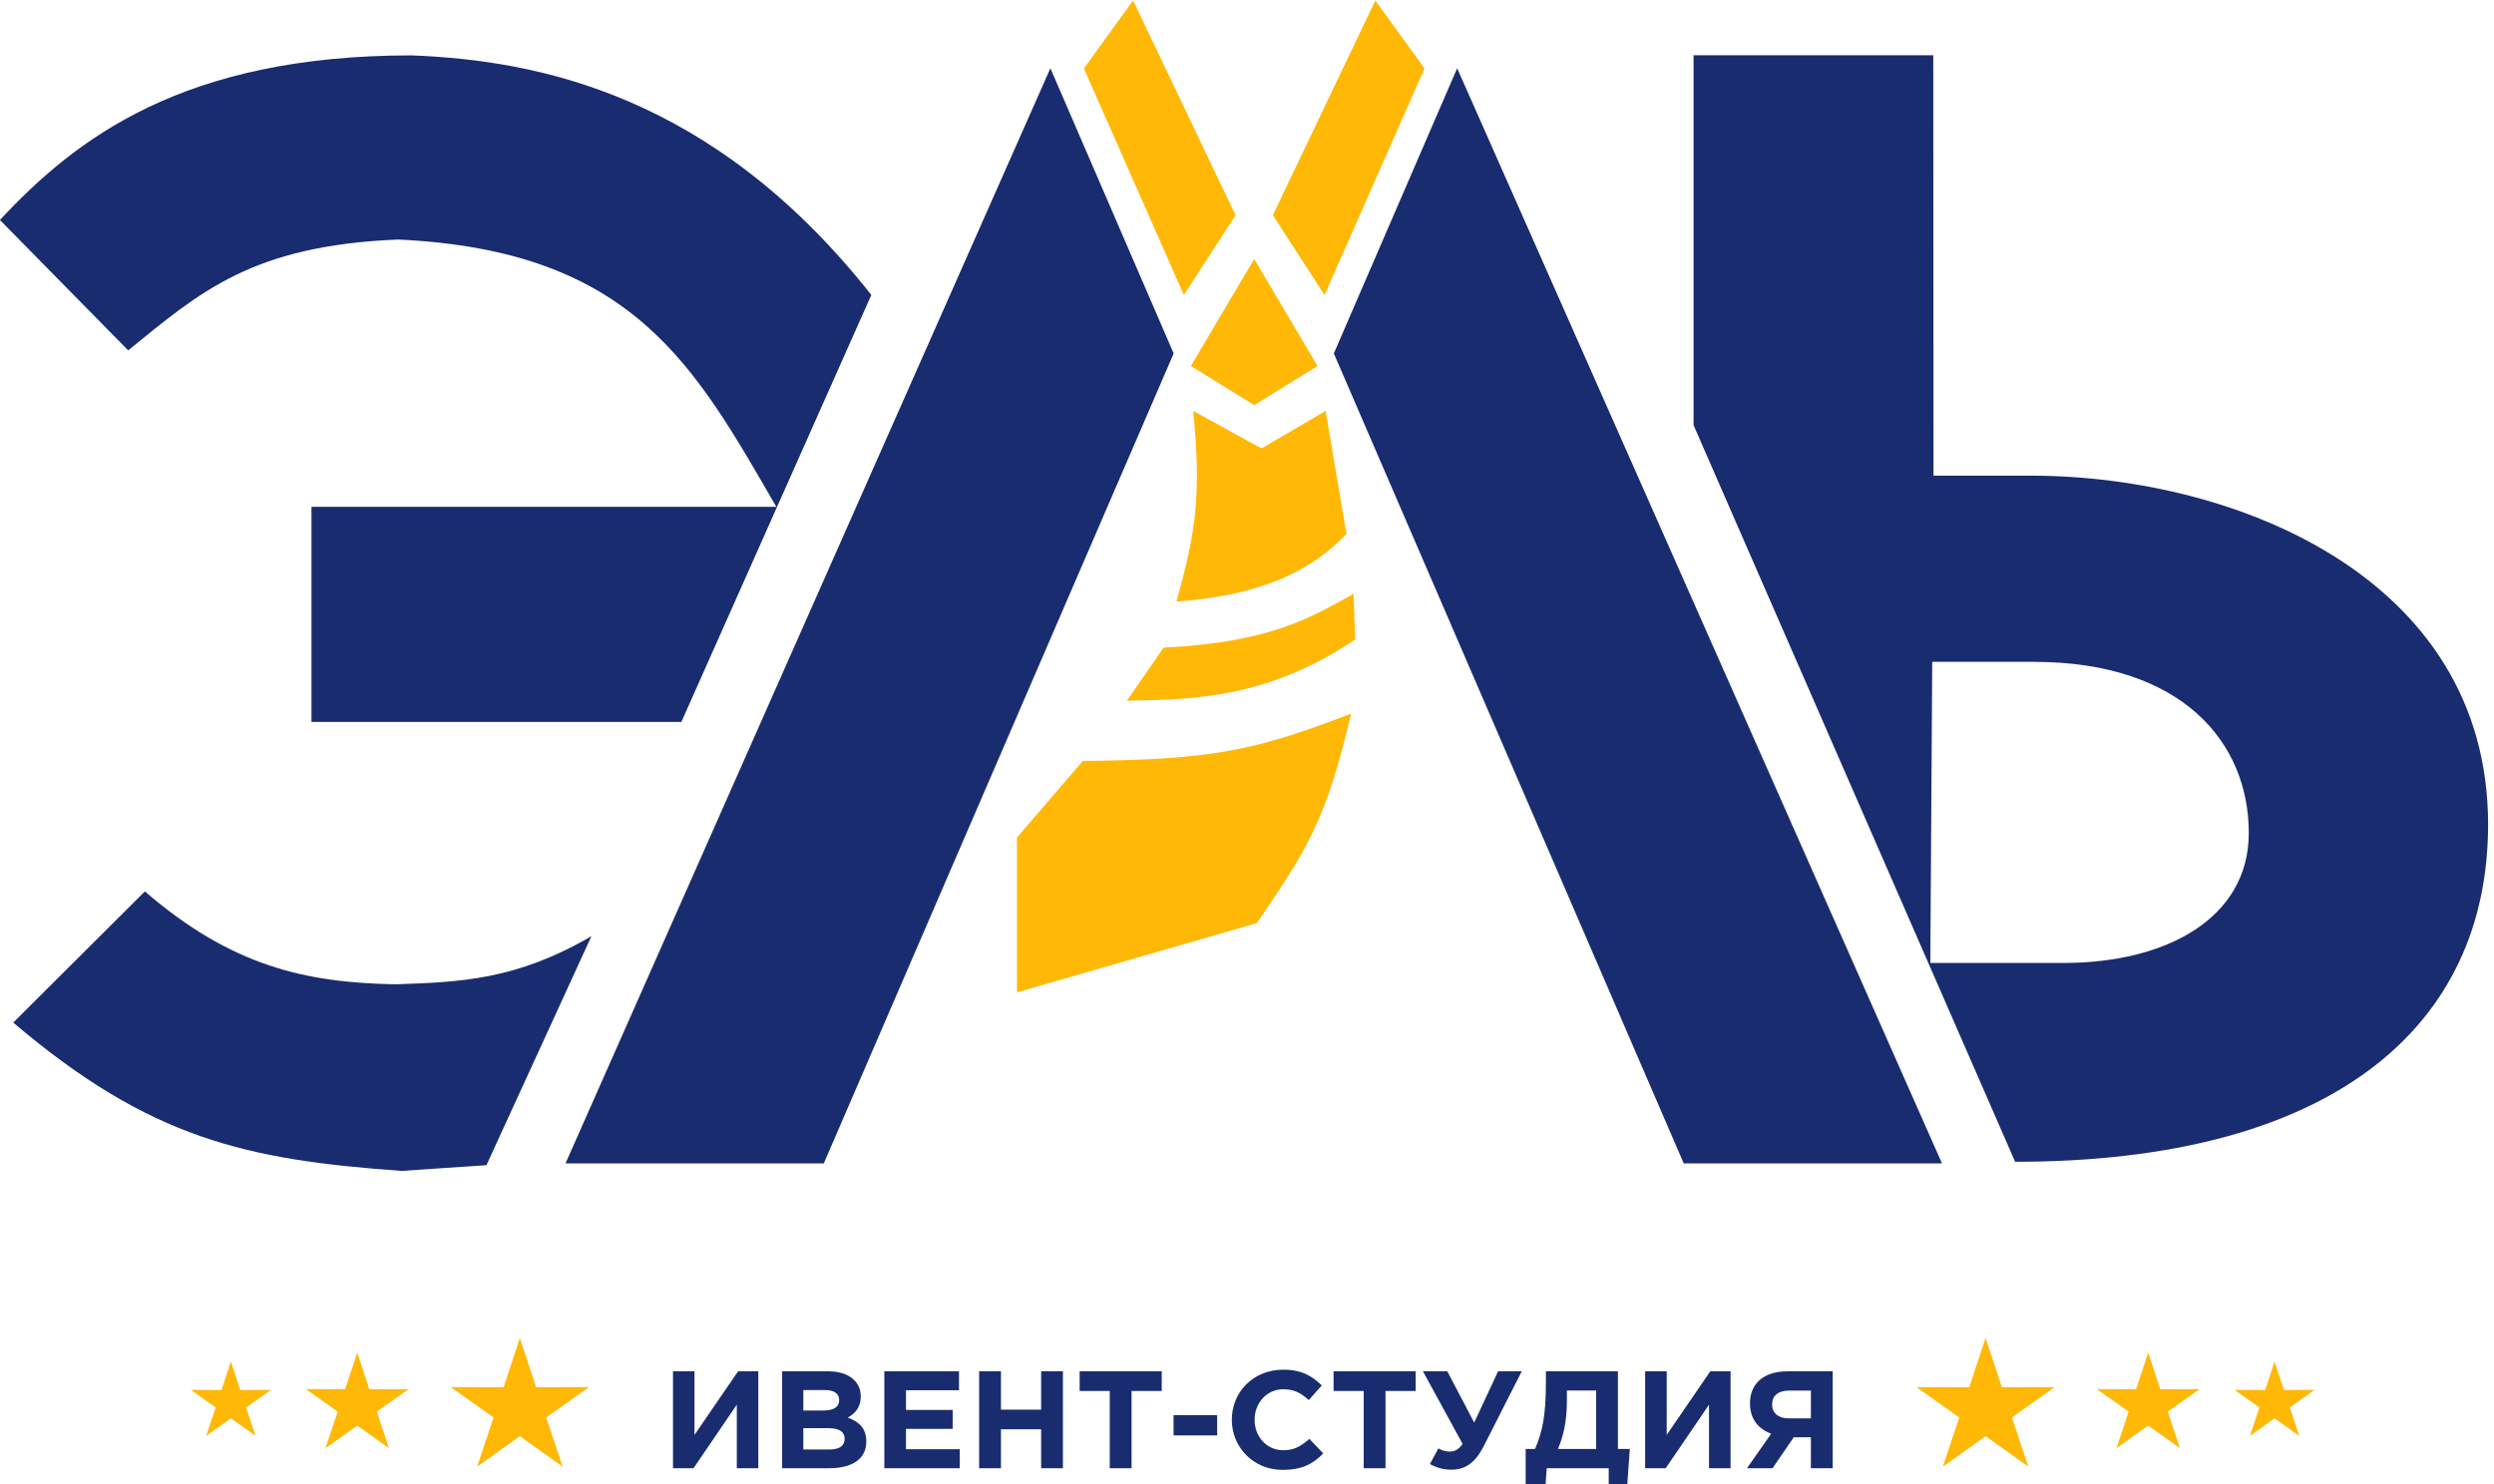 <?xml version="1.0" encoding="UTF-8"?> <svg xmlns="http://www.w3.org/2000/svg" width="84" height="50" viewBox="0 0 84 50" fill="none"><g clip-path="url(#clip0_49_3975)"><path fill-rule="evenodd" clip-rule="evenodd" d="M68.502 22.298H65.079L65.015 32.442H69.518C72.939 32.442 75.741 30.951 75.741 28.063C75.741 25.016 73.496 22.298 68.502 22.298ZM65.114 1.861H57.041V14.324L67.871 39.141C78.569 39.141 83.801 34.584 83.801 27.776C83.801 19.357 75.071 15.934 68.096 16.026H65.122L65.114 1.861Z" fill="#192C6F"></path><path fill-rule="evenodd" clip-rule="evenodd" d="M49.078 2.3L65.408 39.196H56.71L44.925 11.908L49.078 2.3ZM35.378 2.3L19.047 39.196H27.746L39.53 11.908L35.378 2.3Z" fill="#192C6F"></path><path fill-rule="evenodd" clip-rule="evenodd" d="M13.325 33.162C10.278 33.107 7.799 32.55 4.879 30.032L0.446 34.452C5.057 38.368 8.293 39.073 13.521 39.448L16.384 39.256L19.919 31.542C17.384 33.015 15.523 33.088 13.325 33.162Z" fill="#192C6F"></path><path fill-rule="evenodd" clip-rule="evenodd" d="M13.409 8.07C8.471 8.272 6.731 9.846 4.318 11.804L-0.003 7.411C2.541 4.685 6.152 1.866 13.858 1.866C18.123 2.031 24.016 3.184 29.347 9.937L22.949 24.322H10.491V17.075H26.148C23.417 12.371 21.359 8.436 13.409 8.07Z" fill="#192C6F"></path><path fill-rule="evenodd" clip-rule="evenodd" d="M60.247 47.786C59.89 47.786 59.686 47.6 59.686 47.325C59.686 47.007 59.905 46.849 60.262 46.849H60.992V47.786H60.247ZM61.727 46.201H60.2C59.418 46.201 58.941 46.602 58.941 47.279C58.941 47.816 59.231 48.147 59.656 48.301L58.84 49.466H59.699L60.416 48.421H60.992V49.466H61.727V46.201ZM58.285 46.201H57.604L56.136 48.343V46.201H55.41V49.466H56.102L57.561 47.325V49.466H58.287V46.201H58.285ZM53.76 46.849V48.817H52.473C52.664 48.365 52.774 47.869 52.774 47.179V46.847H53.76V46.849ZM51.386 50.145H52.048L52.095 49.465H54.183V50.145H54.798L54.894 48.817H54.493V46.2H52.067V46.582C52.067 47.697 51.947 48.251 51.7 48.817H51.386V50.145ZM49.652 47.927L48.747 46.201H47.927L49.261 48.645C49.127 48.846 48.975 48.904 48.842 48.904C48.709 48.904 48.58 48.877 48.447 48.797L48.161 49.324C48.371 49.441 48.595 49.514 48.881 49.514C49.349 49.514 49.682 49.291 49.974 48.721L51.255 46.198H50.458L49.654 47.924L49.652 47.927ZM45.93 49.465H46.665V46.862H47.681V46.2H44.916V46.862H45.931V49.465H45.93ZM43.199 49.521C43.842 49.521 44.224 49.325 44.568 48.965L44.1 48.476C43.838 48.709 43.605 48.859 43.223 48.859C42.651 48.859 42.256 48.392 42.256 47.832C42.256 47.272 42.66 46.805 43.223 46.805C43.605 46.805 43.823 46.941 44.081 47.169L44.519 46.675C44.209 46.377 43.857 46.145 43.228 46.145C42.203 46.145 41.489 46.904 41.489 47.832C41.489 48.76 42.218 49.521 43.199 49.521ZM39.527 48.359H40.995V47.678H39.527V48.359ZM37.377 49.465H38.112V46.862H39.128V46.2H36.363V46.862H37.377V49.465ZM32.978 49.465H33.713V48.154H35.067V49.465H35.8V46.2H35.067V47.492H33.713V46.2H32.978V49.465ZM29.785 49.465H32.325V48.826H30.514V48.139H32.087V47.501H30.514V46.838H32.3V46.2H29.785V49.465ZM27.057 48.835V48.116H27.907C28.282 48.116 28.449 48.251 28.449 48.471C28.449 48.723 28.254 48.835 27.929 48.835H27.057ZM27.057 47.521V46.831H27.783C28.094 46.831 28.264 46.952 28.264 47.166C28.264 47.418 28.058 47.521 27.734 47.521H27.057ZM26.343 49.465H27.929C28.683 49.465 29.178 49.166 29.178 48.57C29.178 48.121 28.941 47.903 28.554 47.759C28.791 47.629 28.991 47.422 28.991 47.054C28.991 46.822 28.915 46.639 28.763 46.489C28.572 46.302 28.273 46.2 27.892 46.2H26.343V49.465ZM25.542 46.201H24.859L23.391 48.343V46.201H22.667V49.466H23.357L24.816 47.325V49.466H25.54V46.201H25.542Z" fill="#192C6F"></path><path fill-rule="evenodd" clip-rule="evenodd" d="M17.51 45.076L18.058 46.736L19.84 46.732L18.396 47.755L18.952 49.413L17.51 48.385L16.069 49.413L16.625 47.755L15.179 46.732L16.963 46.736L17.51 45.076Z" fill="#FFB806"></path><path fill-rule="evenodd" clip-rule="evenodd" d="M12.033 45.568L12.44 46.802L13.765 46.8L12.691 47.559L13.102 48.791L12.033 48.028L10.963 48.791L11.374 47.559L10.302 46.8L11.625 46.802L12.033 45.568Z" fill="#FFB806"></path><path fill-rule="evenodd" clip-rule="evenodd" d="M7.777 45.87L8.093 46.829L9.124 46.827L8.288 47.418L8.609 48.376L7.777 47.783L6.945 48.376L7.264 47.418L6.43 46.827L7.461 46.829L7.777 45.87Z" fill="#FFB806"></path><path fill-rule="evenodd" clip-rule="evenodd" d="M66.876 45.076L66.328 46.736L64.546 46.732L65.99 47.755L65.436 49.413L66.876 48.385L68.317 49.413L67.763 47.755L69.207 46.732L67.424 46.736L66.876 45.076Z" fill="#FFB806"></path><path fill-rule="evenodd" clip-rule="evenodd" d="M72.353 45.568L71.946 46.802L70.621 46.8L71.695 47.559L71.284 48.791L72.353 48.028L73.424 48.791L73.012 47.559L74.086 46.8L72.759 46.802L72.353 45.568Z" fill="#FFB806"></path><path fill-rule="evenodd" clip-rule="evenodd" d="M76.609 45.87L76.293 46.829L75.264 46.827L76.098 47.418L75.779 48.376L76.609 47.783L77.442 48.376L77.122 47.418L77.956 46.827L76.925 46.829L76.609 45.87Z" fill="#FFB806"></path><path fill-rule="evenodd" clip-rule="evenodd" d="M46.322 0.016L47.978 2.307L44.611 9.939L42.871 7.249L46.322 0.016ZM38.163 0.016L36.507 2.307L39.874 9.939L41.614 7.249L38.163 0.016Z" fill="#FFB806"></path><path fill-rule="evenodd" clip-rule="evenodd" d="M42.243 8.725L40.11 12.331L42.243 13.649L44.375 12.331L42.243 8.725Z" fill="#FFB806"></path><path fill-rule="evenodd" clip-rule="evenodd" d="M39.626 20.268C40.262 17.962 40.477 16.727 40.187 13.844L42.488 15.107L44.648 13.844L45.35 17.99C44.334 19.04 42.824 20.03 39.626 20.268Z" fill="#FFB806"></path><path fill-rule="evenodd" clip-rule="evenodd" d="M45.589 20.008C44.141 20.797 42.856 21.63 39.192 21.82L37.957 23.605C40.379 23.577 42.774 23.467 45.645 21.546L45.589 20.008Z" fill="#FFB806"></path><path fill-rule="evenodd" clip-rule="evenodd" d="M45.505 24.044C42.325 25.261 40.913 25.599 36.47 25.636L34.253 28.216V33.432L42.334 31.099C44.055 28.573 44.673 27.603 45.505 24.044Z" fill="#FFB806"></path></g><defs><clipPath id="clip0_49_3975"><rect width="84" height="50" fill="white"></rect></clipPath></defs></svg> 